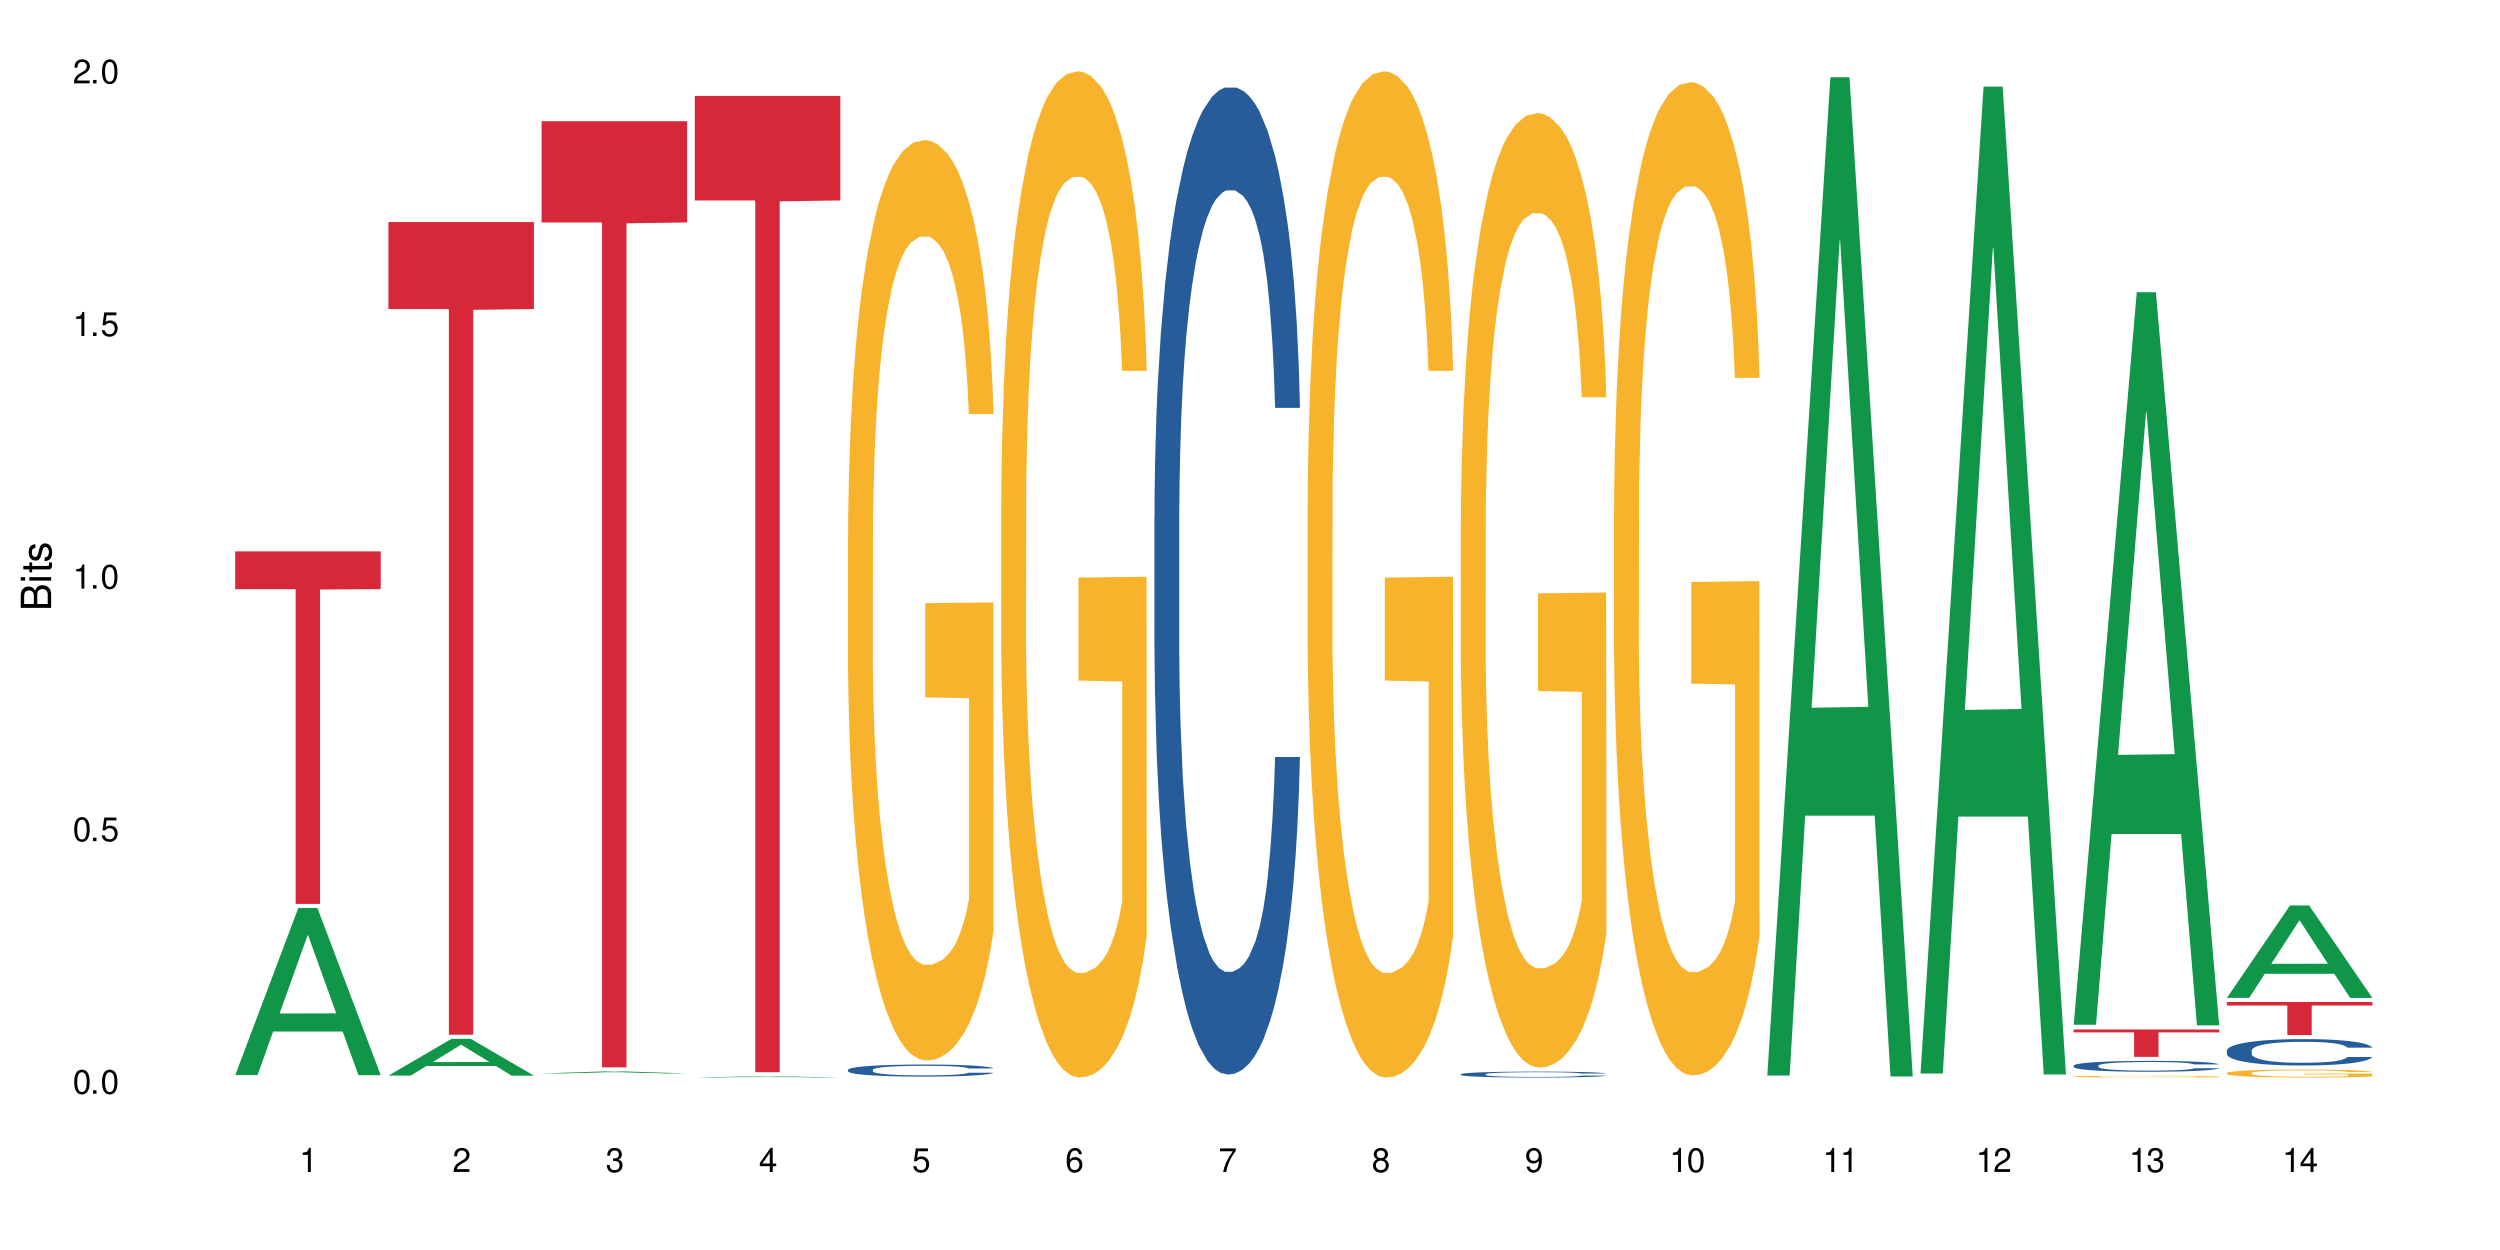 <?xml version="1.0" encoding="UTF-8"?>
<svg xmlns="http://www.w3.org/2000/svg" xmlns:xlink="http://www.w3.org/1999/xlink" width="720" height="360" viewBox="0 0 720 360">
<defs>
<g>
<g id="glyph-0-0">
</g>
<g id="glyph-0-1">
<path d="M 2.641 -6.938 C 2 -6.938 1.422 -6.656 1.078 -6.172 C 0.641 -5.562 0.406 -4.641 0.406 -3.359 C 0.406 -1.016 1.188 0.219 2.641 0.219 C 4.078 0.219 4.859 -1.016 4.859 -3.297 C 4.859 -4.641 4.656 -5.547 4.203 -6.172 C 3.844 -6.656 3.281 -6.938 2.641 -6.938 Z M 2.641 -6.188 C 3.547 -6.188 4 -5.25 4 -3.375 C 4 -1.406 3.562 -0.484 2.625 -0.484 C 1.734 -0.484 1.281 -1.438 1.281 -3.344 C 1.281 -5.25 1.734 -6.188 2.641 -6.188 Z M 2.641 -6.188 "/>
</g>
<g id="glyph-0-2">
<path d="M 1.828 -1 L 0.828 -1 L 0.828 0 L 1.828 0 Z M 1.828 -1 "/>
</g>
<g id="glyph-0-3">
<path d="M 4.562 -6.797 L 1.062 -6.797 L 0.547 -3.094 L 1.328 -3.094 C 1.719 -3.562 2.047 -3.734 2.578 -3.734 C 3.484 -3.734 4.062 -3.109 4.062 -2.094 C 4.062 -1.125 3.484 -0.531 2.578 -0.531 C 1.828 -0.531 1.375 -0.906 1.188 -1.672 L 0.328 -1.672 C 0.453 -1.109 0.547 -0.844 0.75 -0.594 C 1.125 -0.078 1.828 0.219 2.594 0.219 C 3.969 0.219 4.922 -0.781 4.922 -2.219 C 4.922 -3.562 4.031 -4.484 2.719 -4.484 C 2.25 -4.484 1.859 -4.359 1.469 -4.062 L 1.734 -5.969 L 4.562 -5.969 Z M 4.562 -6.797 "/>
</g>
<g id="glyph-0-4">
<path d="M 2.484 -4.938 L 2.484 0 L 3.328 0 L 3.328 -6.938 L 2.766 -6.938 C 2.469 -5.875 2.281 -5.734 0.984 -5.562 L 0.984 -4.938 Z M 2.484 -4.938 "/>
</g>
<g id="glyph-0-5">
<path d="M 4.859 -0.828 L 1.281 -0.828 C 1.359 -1.406 1.672 -1.781 2.5 -2.281 L 3.469 -2.828 C 4.406 -3.344 4.906 -4.062 4.906 -4.906 C 4.906 -5.484 4.672 -6.031 4.266 -6.406 C 3.859 -6.766 3.375 -6.938 2.719 -6.938 C 1.859 -6.938 1.219 -6.625 0.844 -6.031 C 0.609 -5.672 0.5 -5.234 0.484 -4.531 L 1.328 -4.531 C 1.359 -5.016 1.406 -5.281 1.531 -5.516 C 1.75 -5.938 2.188 -6.203 2.703 -6.203 C 3.469 -6.203 4.031 -5.641 4.031 -4.891 C 4.031 -4.344 3.719 -3.859 3.125 -3.516 L 2.234 -3 C 0.812 -2.172 0.406 -1.531 0.328 -0.016 L 4.859 -0.016 Z M 4.859 -0.828 "/>
</g>
<g id="glyph-0-6">
<path d="M 2.125 -3.188 L 2.578 -3.188 C 3.5 -3.188 3.984 -2.766 3.984 -1.922 C 3.984 -1.062 3.469 -0.531 2.594 -0.531 C 1.656 -0.531 1.203 -1 1.156 -2.016 L 0.312 -2.016 C 0.344 -1.453 0.438 -1.094 0.609 -0.781 C 0.953 -0.109 1.625 0.219 2.547 0.219 C 3.953 0.219 4.859 -0.625 4.859 -1.938 C 4.859 -2.828 4.516 -3.297 3.703 -3.594 C 4.344 -3.844 4.656 -4.328 4.656 -5.031 C 4.656 -6.219 3.875 -6.938 2.578 -6.938 C 1.203 -6.938 0.484 -6.172 0.453 -4.703 L 1.297 -4.703 C 1.312 -5.125 1.344 -5.359 1.453 -5.578 C 1.641 -5.969 2.062 -6.203 2.594 -6.203 C 3.344 -6.203 3.797 -5.75 3.797 -5 C 3.797 -4.516 3.609 -4.219 3.25 -4.047 C 3.016 -3.953 2.703 -3.922 2.125 -3.906 Z M 2.125 -3.188 "/>
</g>
<g id="glyph-0-7">
<path d="M 3.141 -1.672 L 3.141 0 L 3.984 0 L 3.984 -1.672 L 4.984 -1.672 L 4.984 -2.438 L 3.984 -2.438 L 3.984 -6.938 L 3.359 -6.938 L 0.266 -2.578 L 0.266 -1.672 Z M 3.141 -2.438 L 1 -2.438 L 3.141 -5.5 Z M 3.141 -2.438 "/>
</g>
<g id="glyph-0-8">
<path d="M 4.781 -5.125 C 4.609 -6.266 3.891 -6.938 2.844 -6.938 C 2.094 -6.938 1.422 -6.578 1.031 -5.953 C 0.594 -5.266 0.406 -4.422 0.406 -3.172 C 0.406 -2 0.578 -1.25 0.984 -0.641 C 1.359 -0.078 1.953 0.219 2.703 0.219 C 3.984 0.219 4.922 -0.75 4.922 -2.094 C 4.922 -3.375 4.062 -4.281 2.844 -4.281 C 2.172 -4.281 1.641 -4.031 1.281 -3.516 C 1.281 -5.234 1.828 -6.188 2.797 -6.188 C 3.391 -6.188 3.797 -5.797 3.938 -5.125 Z M 2.734 -3.531 C 3.547 -3.531 4.062 -2.953 4.062 -2.031 C 4.062 -1.156 3.484 -0.531 2.703 -0.531 C 1.922 -0.531 1.328 -1.188 1.328 -2.078 C 1.328 -2.938 1.906 -3.531 2.734 -3.531 Z M 2.734 -3.531 "/>
</g>
<g id="glyph-0-9">
<path d="M 4.984 -6.797 L 0.438 -6.797 L 0.438 -5.969 L 4.109 -5.969 C 2.5 -3.656 1.828 -2.234 1.328 0 L 2.219 0 C 2.594 -2.172 3.453 -4.047 4.984 -6.094 Z M 4.984 -6.797 "/>
</g>
<g id="glyph-0-10">
<path d="M 3.75 -3.656 C 4.469 -4.094 4.688 -4.438 4.688 -5.078 C 4.688 -6.172 3.844 -6.938 2.641 -6.938 C 1.438 -6.938 0.594 -6.172 0.594 -5.094 C 0.594 -4.438 0.812 -4.094 1.516 -3.656 C 0.734 -3.266 0.359 -2.703 0.359 -1.922 C 0.359 -0.656 1.281 0.219 2.641 0.219 C 3.984 0.219 4.922 -0.656 4.922 -1.922 C 4.922 -2.703 4.531 -3.266 3.75 -3.656 Z M 2.641 -6.188 C 3.359 -6.188 3.812 -5.75 3.812 -5.062 C 3.812 -4.406 3.344 -3.984 2.641 -3.984 C 1.922 -3.984 1.453 -4.406 1.453 -5.078 C 1.453 -5.75 1.922 -6.188 2.641 -6.188 Z M 2.641 -3.266 C 3.484 -3.266 4.062 -2.719 4.062 -1.906 C 4.062 -1.078 3.484 -0.531 2.625 -0.531 C 1.797 -0.531 1.219 -1.094 1.219 -1.906 C 1.219 -2.719 1.781 -3.266 2.641 -3.266 Z M 2.641 -3.266 "/>
</g>
<g id="glyph-0-11">
<path d="M 0.516 -1.578 C 0.672 -0.453 1.406 0.219 2.438 0.219 C 3.188 0.219 3.859 -0.141 4.266 -0.766 C 4.688 -1.453 4.891 -2.297 4.891 -3.547 C 4.891 -4.719 4.703 -5.453 4.312 -6.078 C 3.938 -6.641 3.344 -6.938 2.594 -6.938 C 1.297 -6.938 0.359 -5.969 0.359 -4.625 C 0.359 -3.344 1.234 -2.453 2.453 -2.453 C 3.094 -2.453 3.578 -2.672 4.016 -3.203 C 4 -1.484 3.469 -0.531 2.5 -0.531 C 1.906 -0.531 1.484 -0.906 1.359 -1.578 Z M 2.578 -6.203 C 3.375 -6.203 3.969 -5.531 3.969 -4.641 C 3.969 -3.797 3.391 -3.188 2.547 -3.188 C 1.734 -3.188 1.234 -3.766 1.234 -4.688 C 1.234 -5.562 1.797 -6.203 2.578 -6.203 Z M 2.578 -6.203 "/>
</g>
<g id="glyph-1-0">
</g>
<g id="glyph-1-1">
<path d="M 0 -0.953 L 0 -4.891 C 0 -5.719 -0.234 -6.344 -0.734 -6.797 C -1.188 -7.234 -1.812 -7.469 -2.5 -7.469 C -3.547 -7.469 -4.188 -7 -4.625 -5.875 C -4.984 -6.688 -5.625 -7.094 -6.531 -7.094 C -7.172 -7.094 -7.734 -6.859 -8.141 -6.391 C -8.562 -5.922 -8.75 -5.344 -8.75 -4.5 L -8.75 -0.953 Z M -4.984 -2.062 L -7.766 -2.062 L -7.766 -4.219 C -7.766 -4.844 -7.688 -5.203 -7.453 -5.5 C -7.219 -5.812 -6.859 -5.969 -6.375 -5.969 C -5.891 -5.969 -5.531 -5.812 -5.297 -5.5 C -5.062 -5.203 -4.984 -4.844 -4.984 -4.219 Z M -0.984 -2.062 L -4 -2.062 L -4 -4.781 C -4 -5.766 -3.438 -6.359 -2.484 -6.359 C -1.547 -6.359 -0.984 -5.766 -0.984 -4.781 Z M -0.984 -2.062 "/>
</g>
<g id="glyph-1-2">
<path d="M -6.281 -1.797 L -6.281 -0.797 L 0 -0.797 L 0 -1.797 Z M -8.75 -1.797 L -8.75 -0.797 L -7.484 -0.797 L -7.484 -1.797 Z M -8.75 -1.797 "/>
</g>
<g id="glyph-1-3">
<path d="M -6.281 -3.047 L -6.281 -2.016 L -8.016 -2.016 L -8.016 -1.016 L -6.281 -1.016 L -6.281 -0.172 L -5.469 -0.172 L -5.469 -1.016 L -0.719 -1.016 C -0.078 -1.016 0.281 -1.453 0.281 -2.234 C 0.281 -2.5 0.25 -2.719 0.188 -3.047 L -0.641 -3.047 C -0.609 -2.906 -0.594 -2.766 -0.594 -2.562 C -0.594 -2.141 -0.719 -2.016 -1.156 -2.016 L -5.469 -2.016 L -5.469 -3.047 Z M -6.281 -3.047 "/>
</g>
<g id="glyph-1-4">
<path d="M -4.531 -5.25 C -5.766 -5.25 -6.469 -4.422 -6.469 -2.969 C -6.469 -1.516 -5.719 -0.562 -4.547 -0.562 C -3.562 -0.562 -3.094 -1.062 -2.734 -2.562 L -2.516 -3.484 C -2.344 -4.188 -2.094 -4.469 -1.641 -4.469 C -1.047 -4.469 -0.641 -3.875 -0.641 -3 C -0.641 -2.453 -0.797 -2 -1.062 -1.75 C -1.25 -1.594 -1.422 -1.531 -1.875 -1.469 L -1.875 -0.406 C -0.422 -0.453 0.281 -1.266 0.281 -2.922 C 0.281 -4.5 -0.5 -5.516 -1.719 -5.516 C -2.656 -5.516 -3.172 -4.984 -3.469 -3.734 L -3.703 -2.766 C -3.891 -1.953 -4.156 -1.609 -4.594 -1.609 C -5.188 -1.609 -5.547 -2.125 -5.547 -2.938 C -5.547 -3.75 -5.203 -4.172 -4.531 -4.203 Z M -4.531 -5.25 "/>
</g>
</g>
</defs>
<rect x="-72" y="-36" width="864" height="432" fill="rgb(100%, 100%, 100%)" fill-opacity="1"/>
<path fill-rule="nonzero" fill="rgb(6.275%, 58.824%, 28.235%)" fill-opacity="1" d="M 67.73 309.613 L 67.777 309.566 L 85.914 261.504 L 91.422 261.504 L 109.648 309.656 L 103.242 309.656 L 98.676 297.086 L 78.656 297.086 L 74.18 309.613 L 67.73 309.613 L 80.582 291.887 L 96.84 291.844 L 88.734 269.371 L 88.645 269.324 L 88.555 269.461 L 80.539 291.844 L 80.582 291.887 Z M 67.73 309.613 "/>
<path fill-rule="nonzero" fill="rgb(83.922%, 15.686%, 22.353%)" fill-opacity="1" d="M 67.73 158.812 L 109.648 158.812 L 109.648 169.68 L 92.18 169.777 L 92.18 260.34 L 85.148 260.34 L 85.148 169.871 L 85.047 169.68 L 67.73 169.68 Z M 67.73 158.812 "/>
<path fill-rule="nonzero" fill="rgb(6.275%, 58.824%, 28.235%)" fill-opacity="1" d="M 111.855 309.773 L 111.898 309.766 L 130.035 299.176 L 135.543 299.176 L 153.77 309.785 L 147.367 309.785 L 142.801 307.016 L 122.781 307.016 L 118.301 309.773 L 111.855 309.773 L 124.707 305.871 L 140.961 305.859 L 132.855 300.906 L 132.766 300.898 L 132.68 300.926 L 124.66 305.859 L 124.707 305.871 Z M 111.855 309.773 "/>
<path fill-rule="nonzero" fill="rgb(83.922%, 15.686%, 22.353%)" fill-opacity="1" d="M 111.855 63.957 L 153.77 63.957 L 153.77 89.008 L 136.301 89.23 L 136.301 298.012 L 129.273 298.012 L 129.273 89.449 L 129.172 89.008 L 111.855 89.008 Z M 111.855 63.957 "/>
<path fill-rule="nonzero" fill="rgb(6.275%, 58.824%, 28.235%)" fill-opacity="1" d="M 155.977 309.156 L 156.023 309.152 L 174.16 308.555 L 179.668 308.555 L 197.895 309.156 L 191.488 309.156 L 186.922 309 L 166.902 309 L 162.426 309.156 L 155.977 309.156 L 168.828 308.934 L 185.086 308.934 L 176.98 308.652 L 176.801 308.652 L 168.785 308.934 L 168.828 308.934 Z M 155.977 309.156 "/>
<path fill-rule="nonzero" fill="rgb(83.922%, 15.686%, 22.353%)" fill-opacity="1" d="M 155.977 34.898 L 197.895 34.898 L 197.895 64.066 L 180.426 64.32 L 180.426 307.391 L 173.395 307.391 L 173.395 64.578 L 173.293 64.066 L 155.977 64.066 Z M 155.977 34.898 "/>
<path fill-rule="nonzero" fill="rgb(6.275%, 58.824%, 28.235%)" fill-opacity="1" d="M 200.102 310.332 L 200.145 310.332 L 218.281 309.949 L 223.789 309.949 L 242.016 310.332 L 235.613 310.332 L 231.047 310.23 L 211.027 310.23 L 206.547 310.332 L 200.102 310.332 L 212.953 310.191 L 229.207 310.191 L 221.102 310.012 L 220.926 310.012 L 212.906 310.191 L 212.953 310.191 Z M 200.102 310.332 "/>
<path fill-rule="nonzero" fill="rgb(83.922%, 15.686%, 22.353%)" fill-opacity="1" d="M 200.102 27.633 L 242.016 27.633 L 242.016 57.727 L 224.547 57.992 L 224.547 308.785 L 217.52 308.785 L 217.52 58.254 L 217.418 57.727 L 200.102 57.727 Z M 200.102 27.633 "/>
<path fill-rule="nonzero" fill="rgb(14.51%, 36.078%, 60%)" fill-opacity="1" d="M 244.223 308.102 L 244.273 308.098 L 244.273 308.02 L 244.426 307.902 L 244.785 307.75 L 245.145 307.645 L 246.062 307.457 L 247.34 307.277 L 248.672 307.137 L 249.641 307.055 L 250.512 306.992 L 252.504 306.875 L 253.781 306.812 L 255.164 306.758 L 256.848 306.707 L 258.074 306.672 L 260.836 306.621 L 262.883 306.602 L 264.465 306.59 L 267.891 306.59 L 269.934 306.605 L 271.418 306.621 L 273.055 306.645 L 274.434 306.672 L 276.836 306.742 L 278.984 306.832 L 279.953 306.883 L 281.488 306.98 L 282.664 307.074 L 283.48 307.16 L 284.402 307.277 L 285.219 307.418 L 285.832 307.582 L 286.141 307.715 L 278.984 307.715 L 278.625 307.59 L 278.215 307.492 L 277.449 307.363 L 276.684 307.27 L 275.609 307.176 L 274.637 307.117 L 273.309 307.059 L 272.133 307.02 L 270.906 306.992 L 269.73 306.973 L 267.48 306.953 L 264.875 306.953 L 263.902 306.957 L 261.91 306.984 L 260.836 307.008 L 259.305 307.051 L 258.23 307.094 L 256.953 307.156 L 256.082 307.211 L 255.008 307.293 L 254.242 307.363 L 253.371 307.469 L 252.863 307.547 L 252.402 307.637 L 251.992 307.742 L 251.688 307.852 L 251.48 307.969 L 251.379 308.086 L 251.379 308.574 L 251.48 308.691 L 251.738 308.824 L 252.402 309.016 L 253.371 309.184 L 254.496 309.316 L 255.57 309.414 L 256.184 309.457 L 257.004 309.508 L 258.281 309.57 L 260.121 309.637 L 261.195 309.66 L 262.828 309.688 L 264.516 309.699 L 266.766 309.699 L 268.758 309.688 L 270.09 309.668 L 271.469 309.645 L 273.359 309.59 L 274.535 309.539 L 275.559 309.48 L 276.324 309.418 L 276.836 309.367 L 277.602 309.27 L 278.215 309.164 L 278.676 309.051 L 278.984 308.945 L 286.141 308.945 L 285.832 309.07 L 285.371 309.195 L 284.914 309.285 L 284.195 309.398 L 283.379 309.496 L 282.203 309.605 L 281.23 309.68 L 279.953 309.758 L 278.777 309.82 L 277.5 309.871 L 275.609 309.938 L 274.383 309.969 L 273.055 309.996 L 271.469 310.023 L 269.477 310.043 L 267.328 310.059 L 265.336 310.059 L 263.188 310.055 L 261.602 310.039 L 259.508 310.012 L 256.898 309.957 L 255.008 309.895 L 253.527 309.836 L 252.25 309.77 L 250.816 309.688 L 248.977 309.547 L 247.852 309.438 L 247.086 309.352 L 246.215 309.227 L 245.602 309.113 L 244.887 308.938 L 244.375 308.711 L 244.223 308.539 Z M 244.223 308.102 "/>
<path fill-rule="nonzero" fill="rgb(96.863%, 70.196%, 16.863%)" fill-opacity="1" d="M 244.223 153.879 L 244.273 153.637 L 244.273 148.793 L 244.477 137.902 L 244.988 122.891 L 245.652 110.543 L 246.371 100.859 L 246.828 95.777 L 247.598 88.516 L 248.262 83.188 L 249.949 72.293 L 252.094 62.125 L 253.27 57.77 L 254.602 53.652 L 256.492 49.055 L 257.359 47.359 L 260.02 43.484 L 263.035 41.066 L 266.355 40.34 L 267.891 40.582 L 269.988 41.547 L 272.848 44.211 L 274.484 46.633 L 275.762 49.055 L 277.094 52.199 L 278.727 57.043 L 280.262 62.852 L 281.488 68.664 L 282.715 75.926 L 283.738 83.672 L 284.605 92.145 L 285.371 102.312 L 285.832 110.785 L 286.141 119.258 L 279.035 119.258 L 278.625 110.785 L 278.164 104.25 L 277.398 96.262 L 276.633 90.449 L 275.863 85.852 L 274.434 79.559 L 273.207 75.684 L 271.672 72.293 L 270.191 70.117 L 268.504 68.664 L 267.48 68.18 L 264.773 68.18 L 262.32 69.875 L 260.887 71.809 L 259.863 73.746 L 258.434 77.379 L 257.566 80.281 L 257.055 82.219 L 255.52 89.727 L 254.496 96.504 L 253.934 101.102 L 253.219 108.367 L 252.707 114.902 L 252.145 124.586 L 251.84 131.848 L 251.43 148.309 L 251.379 191.887 L 251.531 201.086 L 251.84 211.012 L 252.25 219.727 L 252.863 228.926 L 253.477 235.945 L 254.547 245.391 L 255.469 251.684 L 256.184 255.797 L 257.566 262.336 L 258.129 264.516 L 259.457 268.871 L 260.836 272.262 L 262.523 275.164 L 263.801 276.617 L 265.848 277.828 L 268.453 277.828 L 271.52 276.375 L 273.461 274.441 L 274.793 272.504 L 275.66 270.809 L 276.734 268.145 L 277.5 265.723 L 278.215 263.062 L 279.086 258.945 L 279.086 201.086 L 266.461 200.844 L 266.461 173.73 L 286.09 173.488 L 286.141 268.145 L 285.066 274.68 L 283.738 280.977 L 282.461 285.816 L 281.129 289.934 L 279.238 294.531 L 277.707 297.438 L 275.355 300.828 L 273.207 303.008 L 270.957 304.457 L 268.965 305.184 L 266.613 305.426 L 264.516 304.941 L 262.27 303.492 L 260.477 301.555 L 258.844 299.133 L 257.207 295.984 L 255.164 290.902 L 253.832 286.785 L 252.453 281.703 L 251.074 275.648 L 249.848 269.113 L 249.027 264.031 L 248.211 258.219 L 247.34 250.957 L 246.523 242.727 L 245.91 235.223 L 245.348 226.746 L 244.938 218.758 L 244.531 207.863 L 244.324 199.148 L 244.223 191.645 Z M 244.223 153.879 "/>
<path fill-rule="nonzero" fill="rgb(96.863%, 70.196%, 16.863%)" fill-opacity="1" d="M 288.348 144.652 L 288.398 144.387 L 288.398 139.094 L 288.602 127.184 L 289.113 110.777 L 289.777 97.277 L 290.492 86.691 L 290.953 81.133 L 291.719 73.195 L 292.383 67.371 L 294.07 55.461 L 296.219 44.348 L 297.395 39.582 L 298.723 35.082 L 300.613 30.055 L 301.484 28.203 L 304.141 23.965 L 307.156 21.32 L 310.48 20.527 L 312.012 20.789 L 314.109 21.848 L 316.973 24.762 L 318.609 27.406 L 319.887 30.055 L 321.215 33.496 L 322.852 38.789 L 324.383 45.141 L 325.609 51.492 L 326.836 59.43 L 327.859 67.902 L 328.73 77.164 L 329.496 88.281 L 329.957 97.543 L 330.262 106.805 L 323.156 106.805 L 322.75 97.543 L 322.289 90.398 L 321.523 81.664 L 320.754 75.312 L 319.988 70.281 L 318.559 63.402 L 317.328 59.168 L 315.797 55.461 L 314.312 53.078 L 312.629 51.492 L 311.605 50.961 L 308.895 50.961 L 306.441 52.816 L 305.012 54.934 L 303.988 57.051 L 302.559 61.02 L 301.688 64.195 L 301.176 66.312 L 299.645 74.516 L 298.621 81.93 L 298.059 86.957 L 297.344 94.898 L 296.832 102.043 L 296.27 112.629 L 295.961 120.57 L 295.555 138.566 L 295.504 186.207 L 295.656 196.262 L 295.961 207.113 L 296.371 216.641 L 296.984 226.699 L 297.598 234.375 L 298.672 244.695 L 299.594 251.578 L 300.309 256.078 L 301.688 263.223 L 302.25 265.605 L 303.578 270.367 L 304.961 274.074 L 306.645 277.25 L 307.926 278.836 L 309.969 280.16 L 312.574 280.16 L 315.645 278.574 L 317.586 276.457 L 318.914 274.34 L 319.785 272.484 L 320.855 269.574 L 321.625 266.926 L 322.34 264.016 L 323.207 259.516 L 323.207 196.262 L 310.582 195.996 L 310.582 166.355 L 330.211 166.09 L 330.262 269.574 L 329.188 276.719 L 327.859 283.602 L 326.582 288.895 L 325.254 293.395 L 323.363 298.422 L 321.828 301.598 L 319.477 305.305 L 317.328 307.688 L 315.082 309.273 L 313.086 310.066 L 310.734 310.332 L 308.641 309.805 L 306.391 308.215 L 304.602 306.098 L 302.965 303.453 L 301.328 300.012 L 299.285 294.453 L 297.957 289.953 L 296.574 284.395 L 295.195 277.777 L 293.969 270.633 L 293.152 265.074 L 292.332 258.723 L 291.465 250.781 L 290.645 241.785 L 290.031 233.578 L 289.469 224.316 L 289.062 215.582 L 288.652 203.672 L 288.449 194.145 L 288.348 185.941 Z M 288.348 144.652 "/>
<path fill-rule="nonzero" fill="rgb(14.51%, 36.078%, 60%)" fill-opacity="1" d="M 332.469 148.898 L 332.52 148.641 L 332.52 142.402 L 332.672 132.531 L 333.031 120.059 L 333.391 111.484 L 334.309 96.152 L 335.586 81.344 L 336.918 69.91 L 337.887 63.156 L 338.758 57.961 L 340.75 48.348 L 342.027 43.41 L 343.406 38.992 L 345.094 34.574 L 346.32 31.977 L 349.082 27.82 L 351.129 26 L 352.711 25.223 L 356.137 25.223 L 358.18 26.262 L 359.664 27.559 L 361.301 29.637 L 362.68 31.977 L 365.082 37.691 L 367.23 44.969 L 368.199 49.125 L 369.734 57.18 L 370.91 64.977 L 371.727 71.73 L 372.648 81.344 L 373.465 93.035 L 374.078 106.289 L 374.387 117.461 L 367.23 117.461 L 366.871 107.066 L 366.461 99.012 L 365.695 88.359 L 364.93 80.824 L 363.855 73.289 L 362.883 68.352 L 361.555 63.418 L 360.379 60.297 L 359.152 57.961 L 357.977 56.402 L 355.727 54.844 L 353.121 54.844 L 352.148 55.363 L 350.156 57.441 L 349.082 59.258 L 347.547 62.895 L 346.477 66.273 L 345.199 71.473 L 344.328 75.887 L 343.254 82.645 L 342.488 88.621 L 341.617 97.195 L 341.109 103.688 L 340.648 110.965 L 340.238 119.539 L 339.934 128.633 L 339.727 138.246 L 339.625 147.602 L 339.625 187.875 L 339.727 197.227 L 339.984 208.141 L 340.648 223.988 L 341.617 237.758 L 342.742 248.672 L 343.816 256.469 L 344.43 260.105 L 345.25 264.262 L 346.527 269.457 L 348.367 274.656 L 349.441 276.734 L 351.074 278.812 L 352.762 279.852 L 355.012 279.852 L 357.004 278.812 L 358.336 277.512 L 359.715 275.434 L 361.605 271.016 L 362.781 266.859 L 363.805 261.922 L 364.57 256.988 L 365.082 252.828 L 365.848 244.773 L 366.461 235.941 L 366.922 226.848 L 367.23 218.012 L 374.387 218.012 L 374.078 228.406 L 373.617 238.539 L 373.16 246.074 L 372.441 255.168 L 371.625 263.223 L 370.449 272.316 L 369.477 278.293 L 368.199 284.789 L 367.023 289.727 L 365.746 294.141 L 363.855 299.34 L 362.629 301.938 L 361.301 304.273 L 359.715 306.355 L 357.723 308.172 L 355.574 309.211 L 353.582 309.473 L 351.434 308.953 L 349.848 307.914 L 347.754 305.574 L 345.145 300.898 L 343.254 295.961 L 341.773 291.023 L 340.496 285.828 L 339.062 278.812 L 337.223 267.379 L 336.098 258.547 L 335.332 251.27 L 334.461 241.137 L 333.848 232.043 L 333.133 217.492 L 332.621 199.047 L 332.469 184.754 Z M 332.469 148.898 "/>
<path fill-rule="nonzero" fill="rgb(96.863%, 70.196%, 16.863%)" fill-opacity="1" d="M 376.594 144.652 L 376.645 144.387 L 376.645 139.094 L 376.848 127.184 L 377.359 110.777 L 378.023 97.277 L 378.738 86.691 L 379.199 81.133 L 379.965 73.195 L 380.629 67.371 L 382.316 55.461 L 384.465 44.348 L 385.641 39.582 L 386.969 35.082 L 388.859 30.055 L 389.73 28.203 L 392.387 23.965 L 395.402 21.32 L 398.727 20.527 L 400.258 20.789 L 402.355 21.848 L 405.219 24.762 L 406.855 27.406 L 408.133 30.055 L 409.461 33.496 L 411.098 38.789 L 412.629 45.141 L 413.855 51.492 L 415.082 59.43 L 416.105 67.902 L 416.977 77.164 L 417.742 88.281 L 418.203 97.543 L 418.508 106.805 L 411.402 106.805 L 410.996 97.543 L 410.535 90.398 L 409.766 81.664 L 409 75.312 L 408.234 70.281 L 406.801 63.402 L 405.574 59.168 L 404.043 55.461 L 402.559 53.078 L 400.871 51.492 L 399.852 50.961 L 397.141 50.961 L 394.688 52.816 L 393.258 54.934 L 392.234 57.051 L 390.801 61.02 L 389.934 64.195 L 389.422 66.312 L 387.891 74.516 L 386.867 81.93 L 386.305 86.957 L 385.59 94.898 L 385.078 102.043 L 384.516 112.629 L 384.207 120.57 L 383.801 138.566 L 383.75 186.207 L 383.902 196.262 L 384.207 207.113 L 384.617 216.641 L 385.23 226.699 L 385.844 234.375 L 386.918 244.695 L 387.836 251.578 L 388.555 256.078 L 389.934 263.223 L 390.496 265.605 L 391.824 270.367 L 393.207 274.074 L 394.891 277.25 L 396.172 278.836 L 398.215 280.16 L 400.82 280.16 L 403.891 278.574 L 405.832 276.457 L 407.16 274.34 L 408.031 272.484 L 409.102 269.574 L 409.871 266.926 L 410.586 264.016 L 411.453 259.516 L 411.453 196.262 L 398.828 195.996 L 398.828 166.355 L 418.457 166.09 L 418.508 269.574 L 417.434 276.719 L 416.105 283.602 L 414.828 288.895 L 413.5 293.395 L 411.609 298.422 L 410.074 301.598 L 407.723 305.305 L 405.574 307.688 L 403.328 309.273 L 401.332 310.066 L 398.98 310.332 L 396.887 309.805 L 394.637 308.215 L 392.848 306.098 L 391.211 303.453 L 389.574 300.012 L 387.531 294.453 L 386.203 289.953 L 384.82 284.395 L 383.441 277.777 L 382.215 270.633 L 381.398 265.074 L 380.578 258.723 L 379.711 250.781 L 378.891 241.785 L 378.277 233.578 L 377.715 224.316 L 377.309 215.582 L 376.898 203.672 L 376.695 194.145 L 376.594 185.941 Z M 376.594 144.652 "/>
<path fill-rule="nonzero" fill="rgb(14.51%, 36.078%, 60%)" fill-opacity="1" d="M 420.715 309.367 L 420.766 309.367 L 420.766 309.328 L 420.918 309.27 L 421.277 309.195 L 421.637 309.141 L 422.555 309.051 L 423.832 308.961 L 425.164 308.891 L 426.133 308.852 L 427.004 308.82 L 428.996 308.762 L 430.273 308.734 L 431.652 308.707 L 433.34 308.68 L 434.566 308.664 L 437.328 308.641 L 439.371 308.629 L 440.957 308.625 L 444.383 308.625 L 446.426 308.629 L 447.91 308.637 L 449.547 308.648 L 450.926 308.664 L 453.328 308.699 L 455.477 308.742 L 456.445 308.766 L 457.98 308.816 L 459.156 308.863 L 459.973 308.902 L 460.895 308.961 L 461.711 309.031 L 462.324 309.109 L 462.633 309.18 L 455.477 309.18 L 455.117 309.117 L 454.707 309.066 L 453.941 309.004 L 453.176 308.957 L 452.102 308.914 L 451.129 308.883 L 449.801 308.852 L 448.625 308.836 L 447.398 308.82 L 446.223 308.812 L 443.973 308.801 L 441.367 308.801 L 440.395 308.805 L 438.402 308.816 L 437.328 308.828 L 435.793 308.852 L 434.723 308.871 L 433.441 308.902 L 432.574 308.93 L 431.5 308.969 L 430.734 309.004 L 429.863 309.055 L 429.355 309.094 L 428.895 309.141 L 428.484 309.191 L 428.18 309.246 L 427.973 309.305 L 427.871 309.359 L 427.871 309.602 L 427.973 309.656 L 428.23 309.723 L 428.895 309.82 L 429.863 309.902 L 430.988 309.969 L 432.062 310.016 L 432.676 310.035 L 433.496 310.062 L 434.773 310.094 L 436.613 310.125 L 437.688 310.137 L 439.32 310.148 L 441.008 310.156 L 443.258 310.156 L 445.25 310.148 L 446.582 310.141 L 447.961 310.129 L 449.852 310.102 L 451.027 310.078 L 452.051 310.047 L 452.816 310.016 L 453.328 309.992 L 454.094 309.945 L 454.707 309.891 L 455.168 309.836 L 455.477 309.781 L 462.633 309.781 L 462.324 309.844 L 461.863 309.906 L 461.406 309.953 L 460.688 310.008 L 459.871 310.055 L 458.695 310.109 L 457.723 310.145 L 456.445 310.184 L 455.27 310.215 L 453.992 310.242 L 452.102 310.273 L 450.875 310.289 L 449.547 310.301 L 447.961 310.312 L 445.969 310.324 L 443.82 310.332 L 441.828 310.332 L 439.68 310.328 L 438.094 310.324 L 436 310.309 L 433.391 310.281 L 431.5 310.25 L 430.02 310.223 L 428.742 310.191 L 427.309 310.148 L 425.469 310.078 L 424.344 310.027 L 423.578 309.984 L 422.707 309.922 L 422.094 309.867 L 421.379 309.781 L 420.867 309.668 L 420.715 309.582 Z M 420.715 309.367 "/>
<path fill-rule="nonzero" fill="rgb(96.863%, 70.196%, 16.863%)" fill-opacity="1" d="M 420.715 150.309 L 420.766 150.055 L 420.766 145.035 L 420.969 133.738 L 421.48 118.172 L 422.145 105.371 L 422.863 95.328 L 423.32 90.055 L 424.09 82.523 L 424.754 77.004 L 426.441 65.707 L 428.586 55.16 L 429.762 50.641 L 431.094 46.375 L 432.984 41.605 L 433.852 39.848 L 436.512 35.832 L 439.527 33.32 L 442.848 32.566 L 444.383 32.82 L 446.477 33.824 L 449.34 36.586 L 450.977 39.094 L 452.254 41.605 L 453.582 44.867 L 455.219 49.891 L 456.754 55.914 L 457.98 61.941 L 459.207 69.473 L 460.23 77.504 L 461.098 86.289 L 461.863 96.836 L 462.324 105.621 L 462.633 114.406 L 455.527 114.406 L 455.117 105.621 L 454.656 98.844 L 453.891 90.559 L 453.125 84.535 L 452.355 79.762 L 450.926 73.238 L 449.699 69.219 L 448.164 65.707 L 446.684 63.445 L 444.996 61.941 L 443.973 61.438 L 441.266 61.438 L 438.812 63.195 L 437.379 65.203 L 436.355 67.211 L 434.926 70.977 L 434.059 73.988 L 433.547 75.996 L 432.012 83.781 L 430.988 90.809 L 430.426 95.578 L 429.711 103.109 L 429.199 109.891 L 428.637 119.93 L 428.332 127.461 L 427.922 144.531 L 427.871 189.719 L 428.023 199.262 L 428.332 209.555 L 428.742 218.59 L 429.355 228.129 L 429.969 235.41 L 431.039 245.199 L 431.961 251.727 L 432.676 255.996 L 434.059 262.773 L 434.617 265.035 L 435.949 269.551 L 437.328 273.066 L 439.016 276.078 L 440.293 277.586 L 442.336 278.84 L 444.945 278.84 L 448.012 277.336 L 449.953 275.328 L 451.285 273.316 L 452.152 271.562 L 453.227 268.801 L 453.992 266.289 L 454.707 263.527 L 455.578 259.258 L 455.578 199.262 L 442.953 199.008 L 442.953 170.891 L 462.582 170.641 L 462.633 268.801 L 461.559 275.578 L 460.23 282.105 L 458.953 287.125 L 457.621 291.395 L 455.73 296.164 L 454.195 299.176 L 451.848 302.691 L 449.699 304.949 L 447.449 306.457 L 445.457 307.207 L 443.105 307.461 L 441.008 306.957 L 438.758 305.453 L 436.969 303.441 L 435.336 300.934 L 433.699 297.668 L 431.652 292.398 L 430.324 288.129 L 428.945 282.859 L 427.566 276.582 L 426.336 269.805 L 425.52 264.531 L 424.703 258.508 L 423.832 250.977 L 423.016 242.441 L 422.402 234.656 L 421.84 225.871 L 421.43 217.586 L 421.023 206.289 L 420.816 197.25 L 420.715 189.469 Z M 420.715 150.309 "/>
<path fill-rule="nonzero" fill="rgb(96.863%, 70.196%, 16.863%)" fill-opacity="1" d="M 464.836 146.188 L 464.891 145.926 L 464.891 140.699 L 465.094 128.945 L 465.605 112.746 L 466.27 99.422 L 466.984 88.973 L 467.445 83.484 L 468.211 75.648 L 468.875 69.898 L 470.562 58.145 L 472.711 47.172 L 473.887 42.469 L 475.215 38.027 L 477.105 33.062 L 477.977 31.234 L 480.633 27.055 L 483.648 24.441 L 486.973 23.656 L 488.504 23.918 L 490.602 24.965 L 493.465 27.836 L 495.102 30.449 L 496.379 33.062 L 497.707 36.457 L 499.344 41.684 L 500.875 47.953 L 502.102 54.223 L 503.328 62.062 L 504.352 70.422 L 505.223 79.566 L 505.988 90.539 L 506.449 99.684 L 506.754 108.828 L 499.648 108.828 L 499.242 99.684 L 498.781 92.629 L 498.012 84.008 L 497.246 77.738 L 496.48 72.773 L 495.047 65.98 L 493.82 61.801 L 492.289 58.145 L 490.805 55.793 L 489.117 54.223 L 488.098 53.703 L 485.387 53.703 L 482.934 55.531 L 481.504 57.621 L 480.48 59.711 L 479.047 63.629 L 478.18 66.766 L 477.668 68.855 L 476.137 76.953 L 475.113 84.27 L 474.551 89.234 L 473.836 97.07 L 473.324 104.125 L 472.762 114.574 L 472.453 122.414 L 472.047 140.18 L 471.996 187.203 L 472.148 197.133 L 472.453 207.844 L 472.863 217.25 L 473.477 227.176 L 474.09 234.754 L 475.164 244.941 L 476.082 251.734 L 476.801 256.176 L 478.18 263.23 L 478.742 265.582 L 480.07 270.285 L 481.453 273.941 L 483.137 277.078 L 484.418 278.645 L 486.461 279.949 L 489.066 279.949 L 492.137 278.383 L 494.078 276.293 L 495.406 274.203 L 496.277 272.375 L 497.348 269.5 L 498.117 266.887 L 498.832 264.016 L 499.699 259.574 L 499.699 197.133 L 487.074 196.871 L 487.074 167.609 L 506.703 167.348 L 506.754 269.5 L 505.68 276.555 L 504.352 283.348 L 503.074 288.57 L 501.746 293.012 L 499.855 297.977 L 498.32 301.113 L 495.969 304.77 L 493.82 307.121 L 491.574 308.688 L 489.578 309.473 L 487.227 309.734 L 485.133 309.211 L 482.883 307.645 L 481.094 305.555 L 479.457 302.941 L 477.82 299.547 L 475.777 294.059 L 474.449 289.617 L 473.066 284.129 L 471.688 277.598 L 470.461 270.547 L 469.645 265.059 L 468.824 258.789 L 467.957 250.949 L 467.137 242.066 L 466.523 233.969 L 465.961 224.824 L 465.555 216.203 L 465.145 204.445 L 464.941 195.043 L 464.836 186.941 Z M 464.836 146.188 "/>
<path fill-rule="nonzero" fill="rgb(6.275%, 58.824%, 28.235%)" fill-opacity="1" d="M 508.961 309.762 L 509.004 309.488 L 527.145 22.25 L 532.652 22.25 L 550.879 310.031 L 544.473 310.031 L 539.906 234.91 L 519.887 234.91 L 515.41 309.762 L 508.961 309.762 L 521.812 203.836 L 538.07 203.566 L 529.965 69.266 L 529.875 68.996 L 529.785 69.809 L 521.77 203.566 L 521.812 203.836 Z M 508.961 309.762 "/>
<path fill-rule="nonzero" fill="rgb(6.275%, 58.824%, 28.235%)" fill-opacity="1" d="M 553.082 309.176 L 553.129 308.91 L 571.266 24.941 L 576.773 24.941 L 595 309.441 L 588.598 309.441 L 584.027 235.18 L 564.012 235.18 L 559.531 309.176 L 553.082 309.176 L 565.938 204.457 L 582.191 204.191 L 574.086 71.422 L 573.996 71.156 L 573.906 71.957 L 565.891 204.191 L 565.938 204.457 Z M 553.082 309.176 "/>
<path fill-rule="nonzero" fill="rgb(6.275%, 58.824%, 28.235%)" fill-opacity="1" d="M 597.207 295.121 L 597.25 294.922 L 615.391 84.156 L 620.898 84.156 L 639.125 295.32 L 632.719 295.32 L 628.152 240.199 L 608.133 240.199 L 603.656 295.121 L 597.207 295.121 L 610.059 217.398 L 626.316 217.199 L 618.211 118.656 L 618.121 118.457 L 618.031 119.055 L 610.016 217.199 L 610.059 217.398 Z M 597.207 295.121 "/>
<path fill-rule="nonzero" fill="rgb(14.51%, 36.078%, 60%)" fill-opacity="1" d="M 597.207 306.898 L 597.258 306.895 L 597.258 306.828 L 597.41 306.719 L 597.77 306.582 L 598.125 306.488 L 599.047 306.32 L 600.324 306.156 L 601.652 306.031 L 602.625 305.957 L 603.496 305.898 L 605.488 305.793 L 606.766 305.738 L 608.145 305.691 L 609.832 305.641 L 611.059 305.613 L 613.82 305.566 L 615.863 305.547 L 617.449 305.539 L 620.875 305.539 L 622.918 305.551 L 624.402 305.566 L 626.039 305.586 L 627.418 305.613 L 629.82 305.676 L 631.969 305.758 L 632.938 305.801 L 634.473 305.891 L 635.648 305.977 L 636.465 306.051 L 637.387 306.156 L 638.203 306.285 L 638.816 306.43 L 639.125 306.555 L 631.969 306.555 L 631.609 306.438 L 631.199 306.352 L 630.434 306.234 L 629.668 306.148 L 628.594 306.066 L 627.621 306.012 L 626.293 305.957 L 625.117 305.926 L 623.891 305.898 L 622.715 305.883 L 620.465 305.863 L 617.859 305.863 L 616.887 305.871 L 614.895 305.895 L 613.82 305.914 L 612.285 305.953 L 611.215 305.988 L 609.934 306.047 L 609.066 306.098 L 607.992 306.172 L 607.227 306.234 L 606.355 306.332 L 605.848 306.402 L 605.387 306.48 L 604.977 306.574 L 604.672 306.676 L 604.465 306.781 L 604.363 306.883 L 604.363 307.328 L 604.465 307.43 L 604.723 307.551 L 605.387 307.723 L 606.355 307.875 L 607.48 307.996 L 608.555 308.082 L 609.168 308.121 L 609.988 308.168 L 611.266 308.223 L 613.105 308.281 L 614.18 308.305 L 615.812 308.328 L 617.5 308.34 L 619.75 308.34 L 621.742 308.328 L 623.074 308.312 L 624.453 308.289 L 626.344 308.242 L 627.52 308.195 L 628.543 308.141 L 629.309 308.086 L 629.82 308.043 L 630.586 307.953 L 631.199 307.855 L 631.66 307.754 L 631.969 307.66 L 639.125 307.66 L 638.816 307.773 L 638.355 307.883 L 637.898 307.969 L 637.18 308.066 L 636.363 308.156 L 635.188 308.254 L 634.215 308.32 L 632.938 308.395 L 631.762 308.445 L 630.484 308.496 L 628.594 308.555 L 627.367 308.582 L 626.039 308.605 L 624.453 308.629 L 622.461 308.648 L 620.312 308.66 L 618.32 308.664 L 616.172 308.66 L 614.586 308.648 L 612.492 308.621 L 609.883 308.57 L 607.992 308.516 L 606.512 308.461 L 605.23 308.406 L 603.801 308.328 L 601.961 308.203 L 600.836 308.105 L 600.07 308.023 L 599.199 307.914 L 598.586 307.812 L 597.871 307.652 L 597.359 307.449 L 597.207 307.293 Z M 597.207 306.898 "/>
<path fill-rule="nonzero" fill="rgb(96.863%, 70.196%, 16.863%)" fill-opacity="1" d="M 597.207 310.043 L 597.258 310.043 L 597.258 310.035 L 597.461 310.016 L 597.973 309.984 L 598.637 309.961 L 599.355 309.941 L 599.812 309.934 L 600.582 309.918 L 601.246 309.91 L 602.934 309.891 L 605.078 309.871 L 606.254 309.863 L 607.582 309.855 L 609.477 309.844 L 610.344 309.84 L 613.004 309.836 L 616.02 309.828 L 620.875 309.828 L 622.969 309.832 L 625.832 309.836 L 627.469 309.84 L 628.746 309.844 L 630.074 309.852 L 631.711 309.859 L 633.246 309.871 L 635.699 309.895 L 636.723 309.91 L 637.59 309.926 L 638.355 309.945 L 638.816 309.961 L 639.125 309.977 L 632.02 309.977 L 631.609 309.961 L 631.148 309.949 L 630.383 309.934 L 629.617 309.922 L 628.848 309.914 L 627.418 309.902 L 626.191 309.895 L 624.656 309.891 L 623.176 309.887 L 621.488 309.883 L 615.301 309.883 L 613.871 309.887 L 612.848 309.891 L 611.418 309.898 L 610.547 309.902 L 610.039 309.906 L 608.504 309.922 L 607.48 309.934 L 606.918 309.945 L 606.203 309.957 L 605.691 309.969 L 605.129 309.988 L 604.824 310.004 L 604.414 310.035 L 604.363 310.117 L 604.516 310.133 L 604.824 310.152 L 605.23 310.168 L 605.848 310.188 L 606.461 310.199 L 607.531 310.219 L 608.453 310.23 L 609.168 310.238 L 610.547 310.25 L 611.109 310.254 L 612.441 310.262 L 613.82 310.27 L 615.508 310.273 L 616.785 310.277 L 618.828 310.281 L 621.438 310.281 L 624.504 310.277 L 626.445 310.273 L 627.777 310.27 L 628.645 310.266 L 629.719 310.262 L 630.484 310.258 L 631.199 310.25 L 632.07 310.242 L 632.07 310.133 L 619.441 310.133 L 619.441 310.082 L 639.074 310.082 L 639.125 310.262 L 638.051 310.273 L 636.723 310.285 L 635.441 310.297 L 634.113 310.305 L 632.223 310.312 L 630.688 310.316 L 628.336 310.324 L 626.191 310.328 L 623.941 310.332 L 617.5 310.332 L 615.25 310.328 L 613.461 310.324 L 611.828 310.32 L 610.191 310.316 L 608.145 310.305 L 606.816 310.297 L 605.438 310.289 L 604.055 310.277 L 602.828 310.262 L 602.012 310.254 L 601.195 310.242 L 600.324 310.23 L 599.508 310.215 L 598.895 310.199 L 598.332 310.184 L 597.922 310.168 L 597.512 310.148 L 597.309 310.129 L 597.207 310.117 Z M 597.207 310.043 "/>
<path fill-rule="nonzero" fill="rgb(83.922%, 15.686%, 22.353%)" fill-opacity="1" d="M 597.207 296.484 L 639.125 296.484 L 639.125 297.328 L 621.652 297.336 L 621.652 304.375 L 614.625 304.375 L 614.625 297.344 L 614.523 297.328 L 597.207 297.328 Z M 597.207 296.484 "/>
<path fill-rule="nonzero" fill="rgb(6.275%, 58.824%, 28.235%)" fill-opacity="1" d="M 641.328 287.383 L 641.375 287.355 L 659.512 260.781 L 665.02 260.781 L 683.246 287.406 L 676.844 287.406 L 672.273 280.457 L 652.258 280.457 L 647.777 287.383 L 641.328 287.383 L 654.184 277.582 L 670.438 277.555 L 662.332 265.129 L 662.242 265.105 L 662.152 265.18 L 654.137 277.555 L 654.184 277.582 Z M 641.328 287.383 "/>
<path fill-rule="nonzero" fill="rgb(14.51%, 36.078%, 60%)" fill-opacity="1" d="M 641.328 302.57 L 641.383 302.562 L 641.383 302.398 L 641.535 302.133 L 641.891 301.801 L 642.25 301.57 L 643.172 301.16 L 644.449 300.762 L 645.777 300.457 L 646.75 300.277 L 647.617 300.137 L 649.609 299.883 L 650.891 299.75 L 652.27 299.633 L 653.957 299.512 L 655.184 299.445 L 657.941 299.332 L 659.988 299.285 L 661.574 299.262 L 664.996 299.262 L 667.043 299.289 L 668.523 299.324 L 670.16 299.379 L 671.539 299.445 L 673.941 299.598 L 676.09 299.789 L 677.062 299.902 L 678.594 300.117 L 679.77 300.324 L 680.59 300.508 L 681.508 300.762 L 682.328 301.078 L 682.941 301.43 L 683.246 301.73 L 676.09 301.73 L 675.73 301.453 L 675.324 301.234 L 674.555 300.953 L 673.789 300.75 L 672.715 300.547 L 671.746 300.418 L 670.414 300.285 L 669.242 300.199 L 668.012 300.137 L 666.836 300.098 L 664.59 300.055 L 661.98 300.055 L 661.012 300.07 L 659.016 300.125 L 657.941 300.172 L 656.41 300.27 L 655.336 300.359 L 654.059 300.5 L 653.188 300.617 L 652.117 300.797 L 651.348 300.957 L 650.48 301.188 L 649.969 301.359 L 649.508 301.555 L 649.102 301.785 L 648.793 302.027 L 648.59 302.285 L 648.484 302.535 L 648.484 303.613 L 648.59 303.863 L 648.844 304.156 L 649.508 304.578 L 650.48 304.945 L 651.605 305.238 L 652.68 305.445 L 653.293 305.543 L 654.109 305.656 L 655.387 305.793 L 657.227 305.934 L 658.301 305.988 L 659.938 306.043 L 661.625 306.074 L 663.871 306.074 L 665.867 306.043 L 667.195 306.012 L 668.574 305.953 L 670.469 305.836 L 671.645 305.727 L 672.664 305.594 L 673.434 305.461 L 673.941 305.352 L 674.711 305.133 L 675.324 304.898 L 675.785 304.656 L 676.09 304.418 L 683.246 304.418 L 682.941 304.695 L 682.48 304.969 L 682.02 305.168 L 681.305 305.414 L 680.484 305.629 L 679.309 305.871 L 678.34 306.031 L 677.062 306.203 L 675.887 306.336 L 674.609 306.453 L 672.715 306.594 L 671.488 306.664 L 670.16 306.727 L 668.574 306.781 L 666.582 306.828 L 664.434 306.859 L 662.441 306.863 L 660.293 306.852 L 658.711 306.824 L 656.613 306.762 L 654.008 306.637 L 652.117 306.504 L 650.633 306.371 L 649.355 306.23 L 647.926 306.043 L 646.082 305.738 L 644.961 305.504 L 644.191 305.309 L 643.324 305.039 L 642.711 304.793 L 641.996 304.406 L 641.484 303.91 L 641.328 303.527 Z M 641.328 302.57 "/>
<path fill-rule="nonzero" fill="rgb(96.863%, 70.196%, 16.863%)" fill-opacity="1" d="M 641.328 309.016 L 641.383 309.012 L 641.383 308.973 L 641.586 308.875 L 642.098 308.746 L 642.762 308.641 L 643.477 308.555 L 643.938 308.512 L 644.703 308.445 L 645.367 308.402 L 647.055 308.305 L 649.203 308.219 L 650.379 308.18 L 651.707 308.145 L 653.598 308.105 L 654.469 308.09 L 657.125 308.055 L 660.141 308.035 L 663.465 308.027 L 664.996 308.031 L 667.094 308.039 L 669.957 308.062 L 671.59 308.082 L 672.871 308.105 L 674.199 308.133 L 675.836 308.172 L 677.367 308.223 L 678.594 308.273 L 679.82 308.336 L 680.844 308.406 L 681.715 308.48 L 682.48 308.566 L 682.941 308.641 L 683.246 308.715 L 676.141 308.715 L 675.73 308.641 L 675.273 308.586 L 674.504 308.516 L 673.738 308.465 L 672.973 308.426 L 671.539 308.371 L 670.312 308.336 L 668.781 308.305 L 667.297 308.289 L 665.609 308.273 L 664.59 308.27 L 661.879 308.27 L 659.426 308.285 L 657.996 308.301 L 656.973 308.32 L 655.539 308.352 L 654.672 308.375 L 654.16 308.391 L 652.625 308.457 L 651.605 308.516 L 651.043 308.555 L 650.328 308.621 L 649.816 308.676 L 649.254 308.762 L 648.945 308.824 L 648.539 308.969 L 648.484 309.344 L 648.641 309.426 L 648.945 309.512 L 649.355 309.586 L 649.969 309.668 L 650.582 309.73 L 651.656 309.812 L 652.574 309.867 L 653.293 309.902 L 654.672 309.957 L 655.234 309.977 L 656.562 310.016 L 657.941 310.043 L 659.629 310.07 L 660.906 310.082 L 662.953 310.094 L 665.559 310.094 L 668.625 310.078 L 670.57 310.062 L 671.898 310.047 L 672.766 310.031 L 673.84 310.008 L 674.609 309.988 L 675.324 309.965 L 676.191 309.93 L 676.191 309.426 L 663.566 309.422 L 663.566 309.188 L 683.195 309.188 L 683.246 310.008 L 682.172 310.066 L 680.844 310.121 L 679.566 310.16 L 678.238 310.199 L 676.344 310.238 L 674.812 310.262 L 672.461 310.293 L 670.312 310.312 L 668.066 310.324 L 666.07 310.332 L 663.719 310.332 L 661.625 310.328 L 659.375 310.316 L 657.586 310.297 L 655.949 310.277 L 654.312 310.25 L 652.27 310.207 L 650.941 310.172 L 649.559 310.125 L 648.18 310.074 L 646.953 310.016 L 646.137 309.973 L 645.316 309.922 L 644.449 309.859 L 643.629 309.789 L 643.016 309.723 L 642.453 309.648 L 642.047 309.578 L 641.637 309.484 L 641.434 309.41 L 641.328 309.344 Z M 641.328 309.016 "/>
<path fill-rule="nonzero" fill="rgb(83.922%, 15.686%, 22.353%)" fill-opacity="1" d="M 641.328 288.57 L 683.246 288.57 L 683.246 289.59 L 665.777 289.598 L 665.777 298.098 L 658.75 298.098 L 658.75 289.609 L 658.648 289.59 L 641.328 289.59 Z M 641.328 288.57 "/>
<g fill="rgb(0%, 0%, 0%)" fill-opacity="1">
<use xlink:href="#glyph-0-1" x="20.965" y="314.993"/>
<use xlink:href="#glyph-0-2" x="25.965" y="314.993"/>
<use xlink:href="#glyph-0-1" x="28.965" y="314.993"/>
</g>
<g fill="rgb(0%, 0%, 0%)" fill-opacity="1">
<use xlink:href="#glyph-0-1" x="20.965" y="242.251"/>
<use xlink:href="#glyph-0-2" x="25.965" y="242.251"/>
<use xlink:href="#glyph-0-3" x="28.965" y="242.251"/>
</g>
<g fill="rgb(0%, 0%, 0%)" fill-opacity="1">
<use xlink:href="#glyph-0-4" x="20.965" y="169.509"/>
<use xlink:href="#glyph-0-2" x="25.965" y="169.509"/>
<use xlink:href="#glyph-0-1" x="28.965" y="169.509"/>
</g>
<g fill="rgb(0%, 0%, 0%)" fill-opacity="1">
<use xlink:href="#glyph-0-4" x="20.965" y="96.767"/>
<use xlink:href="#glyph-0-2" x="25.965" y="96.767"/>
<use xlink:href="#glyph-0-3" x="28.965" y="96.767"/>
</g>
<g fill="rgb(0%, 0%, 0%)" fill-opacity="1">
<use xlink:href="#glyph-0-5" x="20.965" y="24.024"/>
<use xlink:href="#glyph-0-2" x="25.965" y="24.024"/>
<use xlink:href="#glyph-0-1" x="28.965" y="24.024"/>
</g>
<g fill="rgb(0%, 0%, 0%)" fill-opacity="1">
<use xlink:href="#glyph-0-4" x="86.188" y="337.532"/>
</g>
<g fill="rgb(0%, 0%, 0%)" fill-opacity="1">
<use xlink:href="#glyph-0-5" x="130.312" y="337.532"/>
</g>
<g fill="rgb(0%, 0%, 0%)" fill-opacity="1">
<use xlink:href="#glyph-0-6" x="174.434" y="337.532"/>
</g>
<g fill="rgb(0%, 0%, 0%)" fill-opacity="1">
<use xlink:href="#glyph-0-7" x="218.559" y="337.532"/>
</g>
<g fill="rgb(0%, 0%, 0%)" fill-opacity="1">
<use xlink:href="#glyph-0-3" x="262.68" y="337.532"/>
</g>
<g fill="rgb(0%, 0%, 0%)" fill-opacity="1">
<use xlink:href="#glyph-0-8" x="306.805" y="337.532"/>
</g>
<g fill="rgb(0%, 0%, 0%)" fill-opacity="1">
<use xlink:href="#glyph-0-9" x="350.926" y="337.532"/>
</g>
<g fill="rgb(0%, 0%, 0%)" fill-opacity="1">
<use xlink:href="#glyph-0-10" x="395.051" y="337.532"/>
</g>
<g fill="rgb(0%, 0%, 0%)" fill-opacity="1">
<use xlink:href="#glyph-0-11" x="439.172" y="337.532"/>
</g>
<g fill="rgb(0%, 0%, 0%)" fill-opacity="1">
<use xlink:href="#glyph-0-4" x="480.797" y="337.532"/>
<use xlink:href="#glyph-0-1" x="485.797" y="337.532"/>
</g>
<g fill="rgb(0%, 0%, 0%)" fill-opacity="1">
<use xlink:href="#glyph-0-4" x="524.918" y="337.532"/>
<use xlink:href="#glyph-0-4" x="529.918" y="337.532"/>
</g>
<g fill="rgb(0%, 0%, 0%)" fill-opacity="1">
<use xlink:href="#glyph-0-4" x="569.043" y="337.532"/>
<use xlink:href="#glyph-0-5" x="574.043" y="337.532"/>
</g>
<g fill="rgb(0%, 0%, 0%)" fill-opacity="1">
<use xlink:href="#glyph-0-4" x="613.164" y="337.532"/>
<use xlink:href="#glyph-0-6" x="618.164" y="337.532"/>
</g>
<g fill="rgb(0%, 0%, 0%)" fill-opacity="1">
<use xlink:href="#glyph-0-4" x="657.289" y="337.532"/>
<use xlink:href="#glyph-0-7" x="662.289" y="337.532"/>
</g>
<g fill="rgb(0%, 0%, 0%)" fill-opacity="1">
<use xlink:href="#glyph-1-1" x="14.725" y="176.012"/>
<use xlink:href="#glyph-1-2" x="14.725" y="168.012"/>
<use xlink:href="#glyph-1-3" x="14.725" y="165.012"/>
<use xlink:href="#glyph-1-4" x="14.725" y="162.012"/>
</g>
</svg>
